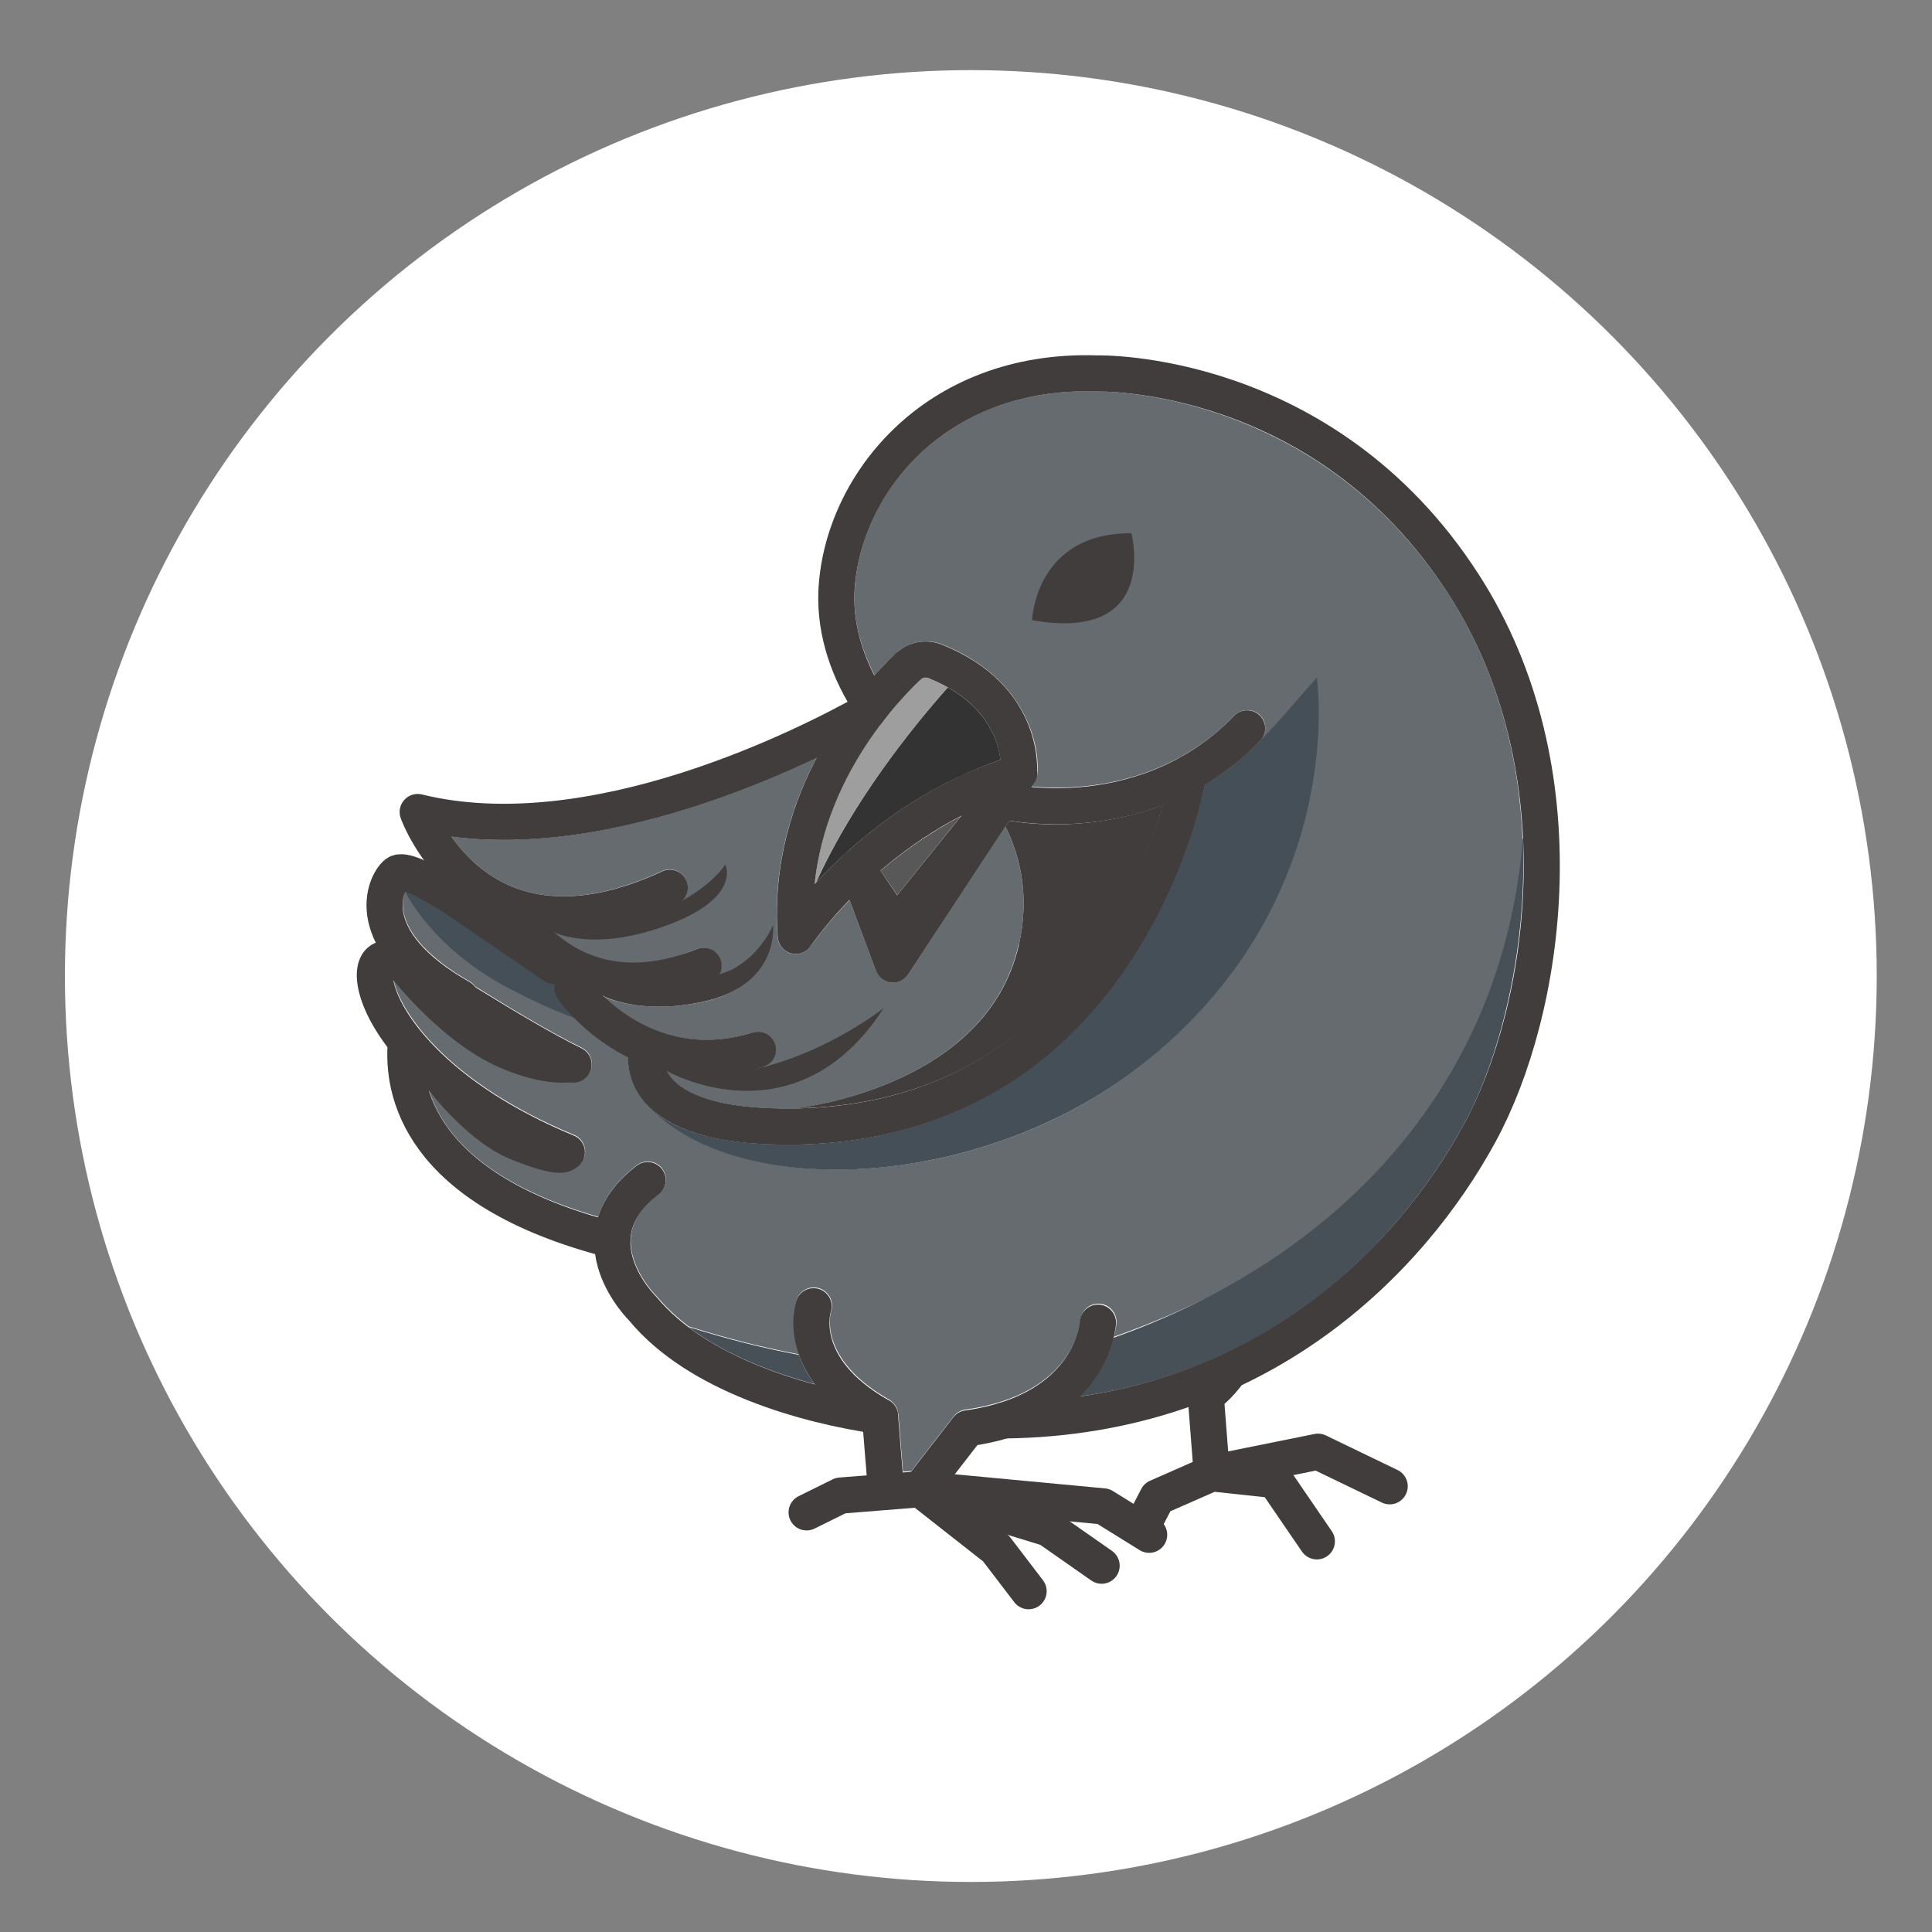 <?xml version="1.0" encoding="UTF-8"?>
<svg id="_レイヤー_1" data-name="レイヤー_1" xmlns="http://www.w3.org/2000/svg" version="1.1" viewBox="0 0 100 100">
  <rect x="0" y="0" width="100" height="100" fill="#808080" stroke="none"/>
  <!-- Generator: Adobe Illustrator 30.1.0, SVG Export Plug-In . SVG Version: 2.1.1 Build 136)  -->
  <defs>
    <style>
      .st0, .st1 {
        fill: none;
      }

      .st2 {
        fill: #485057;
      }

      .st3 {
        fill: #444f57;
      }

      .st4 {
        fill: #595858;
      }

      .st5 {
        fill: #9e9e9f;
      }

      .st6 {
        fill: #403d3c;
      }

      .st7 {
        fill: #fff;
      }

      .st8 {
        fill: #666b70;
      }

      .st9 {
        fill: #333;
      }

      .st1 {
        stroke: #403d3c;
        stroke-linecap: round;
        stroke-linejoin: round;
        stroke-width: 1.87px;
      }
    </style>
  </defs>
  <circle class="st7" cx="50.25" cy="50.52" r="46.89"/>
  <g>
    <path class="st8" d="M78.81,43.44c-.18-4.24-1.27-8.7-3.84-12.69-.95-1.47-1.97-2.72-3.04-3.81-6.69-6.8-15.01-6.68-15.12-6.68-4.66-.16-7.6,1.69-9.24,3.27-2.04,1.96-3.25,4.59-3.34,7.21-.05,1.37.32,2.83,1.04,4.21.41-.46.79-.85,1.11-1.14t0,0c.63-.6,1.58-.78,2.4-.45,4.26,1.7,5.07,5.15,4.91,6.74,0,.01,0,.03-.01.04,0,.03-.01.05-.02.07,0,.03-.02.06-.03.09-.02.06-.04.11-.07.16,0,.02-.01.04-.02.05l-.13.2c2.91.27,7.22-.29,10.48-3.67.36-.37.95-.38,1.32-.03.27.26.34.64.23.97-.04.13-.11.25-.21.35,0,0,2.1,10.29-6.22,16.84-8.32,6.55-21.27,7.05-25.71,1.77-.72-.88-.8-1.76-.78-2.25-2.35-1.18-3.64-3-3.66-3.03-.16-.23-.19-.5-.13-.76-.19,0-.39-.03-.56-.15l-3.94-2.69c-1.24-.89-2.6-1.7-3.24-1.94-.09.2-.18.54-.12.97.16,1.22,1.38,2.54,3.44,3.71.12.07.21.15.29.26,1.78,1.1,3.84,2.35,5.51,3.17.46.23.66.79.43,1.25-.23.46-.79.65-1.25.43-1.97-.97-4.39-2.46-6.33-3.66-1.08-.67-2.03-1.25-2.59-1.56.22,1.32,2.33,5.14,9.34,8.05.48.2.7.75.51,1.22-.15.36-.5.58-.87.58-.12,0-.24-.02-.36-.07-2.86-1.19-5.11-2.62-6.79-4.07.67,2.22,2.83,4.86,8.76,6.58.31-.99.98-1.88,2-2.67.41-.31,1-.24,1.31.17.31.41.24,1-.17,1.31-.91.7-1.4,1.47-1.45,2.3-.1,1.55,1.28,2.94,1.29,2.95.02.02.05.05.07.07.47.57,1.03,1.08,1.63,1.54,2,.63,3.9,1.11,5.73,1.45-.54-1.54-.16-2.74-.13-2.83.17-.49.7-.75,1.19-.58.48.17.75.69.59,1.18-.04.12-.69,2.48,3.01,4.58,0,0,0,0,.01,0,.01,0,.02.02.03.03.08.05.15.12.21.19.01.02.03.03.04.05.06.08.11.18.14.28,0,.02,0,.04.01.06,0,.04.02.08.03.12l.24,2.99.43-.03,2.19-2.83c.15-.19.37-.32.61-.35,5.68-.79,5.94-4.55,5.95-4.59.03-.52.44-.91.98-.89.52.03.91.47.89.98,0,.01-.02.29-.13.73,11.82-4.19,21.46-12.76,21.18-25.8Z"/>
    <path class="st3" d="M20.98,46.16s1.35,2.89,5.35,4.99c4,2.1,5.35,2,5.35,2l-3.1-3.22-3.5-2.39-4.74-2.13.64.74Z"/>
    <path class="st6" d="M19.42,50.28l.93.44s2.54,3.24,5.48,4.52,4.36.64,4.36.64l-1.75-1.43-7.75-4.45-1.28.28Z"/>
    <path class="st6" d="M20.66,56.04l1.53.38s1.99,2.67,4.24,3.58,3.17.97,3.77,0l-4.77-2.34-2.99-1.92h-1.36l-.42.3Z"/>
    <path class="st2" d="M42.16,71.64c-.38-.52-.64-1.03-.8-1.51-1.83-.34-3.73-.82-5.73-1.45,1.95,1.48,4.45,2.4,6.53,2.96Z"/>
    <path class="st2" d="M57.63,69.24c-.19.74-.65,1.93-1.73,3.04,11.87-1.7,17.77-10.22,19.87-14.08,1.75-3.22,3.3-8.77,3.05-14.76-1.03,12.6-9.36,21.61-21.18,25.8Z"/>
    <path class="st5" d="M48.07,35.11c-.15-.06-.31-.03-.42.06-1.58,1.5-4.92,5.26-5.49,10.58.02-.02.05-.05.07-.07,1.89-4.18,4.96-7.99,6.82-10.1-.3-.17-.62-.32-.99-.47Z"/>
    <path class="st9" d="M49.06,35.58c-1.87,2.11-4.93,5.92-6.82,10.1.41-.45.9-.93,1.45-1.44,0,0,.01-.01.02-.02,1.55-1.42,3.63-2.98,6.21-4.14,0,0,.01,0,.02-.01.59-.27,1.21-.52,1.85-.74-.11-.88-.6-2.55-2.73-3.75Z"/>
    <path class="st8" d="M52.75,48.85c.52-2.37.12-4.39-.71-6.07l-5.04,7.66c-.17.27-.47.42-.78.42-.03,0-.07,0-.1,0-.35-.04-.65-.27-.77-.6l-1.38-3.67c-1.29,1.33-1.98,2.34-2,2.37-.18.26-.47.42-.78.42-.08,0-.16-.01-.24-.03-.39-.1-.67-.44-.7-.84-.27-3.68.71-6.82,2.02-9.29-4.49,2.13-12.03,4.97-18.9,4.08.63.9,1.63,1.96,3.09,2.57,2.15.9,4.77.63,7.81-.78.47-.22,1.03-.01,1.24.46.22.47.01,1.03-.46,1.24-2.11.98-4.09,1.47-5.9,1.47-.17,0-.34-.01-.51-.02,1.92,1.83,3.75,2.35,7.41.89.48-.19,1.02.04,1.22.52.12.3.06.63-.12.88,1.61-.68,2.73-1.67,2.73-1.67,0,0-.31,2.36-3.6,3.02-3.29.65-5.1-.33-5.1-.33,1.25,1.22,3.9,3.08,7.75,1.91.5-.15,1.02.13,1.17.62.15.49-.13,1.02-.62,1.17-1.04.32-2.01.45-2.92.45-.73,0-1.41-.1-2.05-.25.06.12.14.25.25.38.52.61,2.02,1.61,6.35,1.55,0,0,9.96-1,11.62-8.52Z"/>
    <path class="st6" d="M54.62,42.67c-.85,0-1.65-.07-2.38-.19l-.2.3c.83,1.67,1.23,3.69.71,6.07-1.66,7.52-11.62,8.52-11.62,8.52,13.35-.21,17.8-11.27,19.06-15.71-1.9.73-3.84,1.01-5.58,1.01Z"/>
    <path class="st6" d="M36.3,51.87c4.09-.85,3.71-3.98,3.71-3.98,0,0-.93,2.3-3.29,2.65-.1.14-1.71-.6-1.89-.53-1.48.59-1.85.12-3.02.12-.57,0-.11,1.51-.61,1.41,0,0,1.82,1.01,5.1.33Z"/>
    <path class="st6" d="M45.74,52.18s-5.61,4.44-11.21,3.26c0,0,6.64,3.8,11.21-3.26Z"/>
    <path class="st6" d="M28.66,48.24s1.99,1.08,5.87-.35,3.01-3.14,3.01-3.14c0,0-.85,1.4-3.44,2.45l-4.61.68-.84.35Z"/>
    <path class="st4" d="M49.73,42.25c-1.62.85-3.02,1.85-4.15,2.82l.86,1.26,3.3-4.09Z"/>
    <path class="st0" d="M65.23,38.35c.1-.1.16-.22.21-.35l-.21.35Z"/>
    <path class="st3" d="M59,55.19c10.89-8.5,9.16-20.12,9.16-20.12-1.94,2.17-3.4,4.14-5.79,5.53-.62,2.78-4.8,18.38-21.21,18.64-.15,0-.29,0-.43,0-3.71,0-6.21-.77-7.44-2.28,4.44,5.28,17.36,4.75,25.71-1.77Z"/>
    <g>
      <path class="st1" d="M64.55,37.7c-4.93,5.12-12.08,4.29-14.3,3.25"/>
      <path class="st1" d="M45.55,73.3c-3.86-.55-9.45-2.13-12.28-5.56,0,0-3.71-3.63.25-6.66"/>
      <path class="st1" d="M45.12,36.56c-1.23-1.82-1.89-3.88-1.83-5.84.19-5.47,4.99-11.68,13.5-11.39,0,0,11.74-.32,18.97,10.92,6.19,9.61,4.28,22.05.83,28.4-3.54,6.51-11.37,14.72-24.62,14.87"/>
      <path class="st1" d="M44.93,36.81c-3.27,1.83-14.31,7.43-23.31,5.22,0,0,3.03,8.56,13.05,3.92"/>
      <path class="st1" d="M26.43,46.94s2.97,5.87,9.99,3.05"/>
      <path class="st1" d="M29.63,51.15s3.47,5.06,9.6,3.19"/>
      <path class="st1" d="M33.47,54.53s-.88,3.91,7.68,3.78c17.35-.27,20.39-18.29,20.39-18.29"/>
      <g>
        <path class="st1" d="M47.01,34.49c-1.75,1.67-6.35,6.73-5.82,13.95,0,0,4.12-6.21,11.55-8.43,0,0,.4-3.88-4.32-5.77-.49-.2-1.04-.1-1.41.26Z"/>
        <polyline class="st1" points="52.75 40.01 46.22 49.93 44.34 44.91"/>
        <polyline class="st1" points="52.75 40.01 46.37 47.91 44.34 44.91"/>
      </g>
      <path class="st1" d="M56.83,68.46s-.24,4.56-6.75,5.47l-2.44,3.15,6.62,2.03,2.76,1.93"/>
      <polyline class="st1" points="53.24 82.36 51.56 80.16 47.64 77.08 43.51 77.41 41.75 78.28"/>
      <polyline class="st1" points="47.64 77.08 57.11 77.97 59.48 79.44"/>
      <path class="st1" d="M63.45,71.23c-.28.36-.63.71-1.04,1.04l.31,3.98,5.5-1.11,3.71,1.79"/>
      <polyline class="st1" points="68.16 79.78 65.99 76.61 62.72 76.26 59.9 77.5 59.2 78.85"/>
      <g>
        <path class="st1" d="M29.69,55.1c-3.25-1.6-7.89-4.75-9.2-5.36-2.36-1.1-1.5,5.61,8.85,9.9"/>
        <path class="st1" d="M28.69,50l-3.94-2.69s-3.59-2.59-4.22-2.1-1.96,3.45,3.31,6.43"/>
      </g>
      <path class="st1" d="M21.01,53.95c-.22,2.4.55,7.63,10.67,10.23"/>
      <path class="st1" d="M42.11,67.61s-1.08,3.13,3.44,5.69l.3,3.72"/>
      <path class="st6" d="M53.42,32.1s.15-4.52,5.14-4.5c0,0,1.51,5.68-5.14,4.5Z"/>
    </g>
  </g>
</svg>